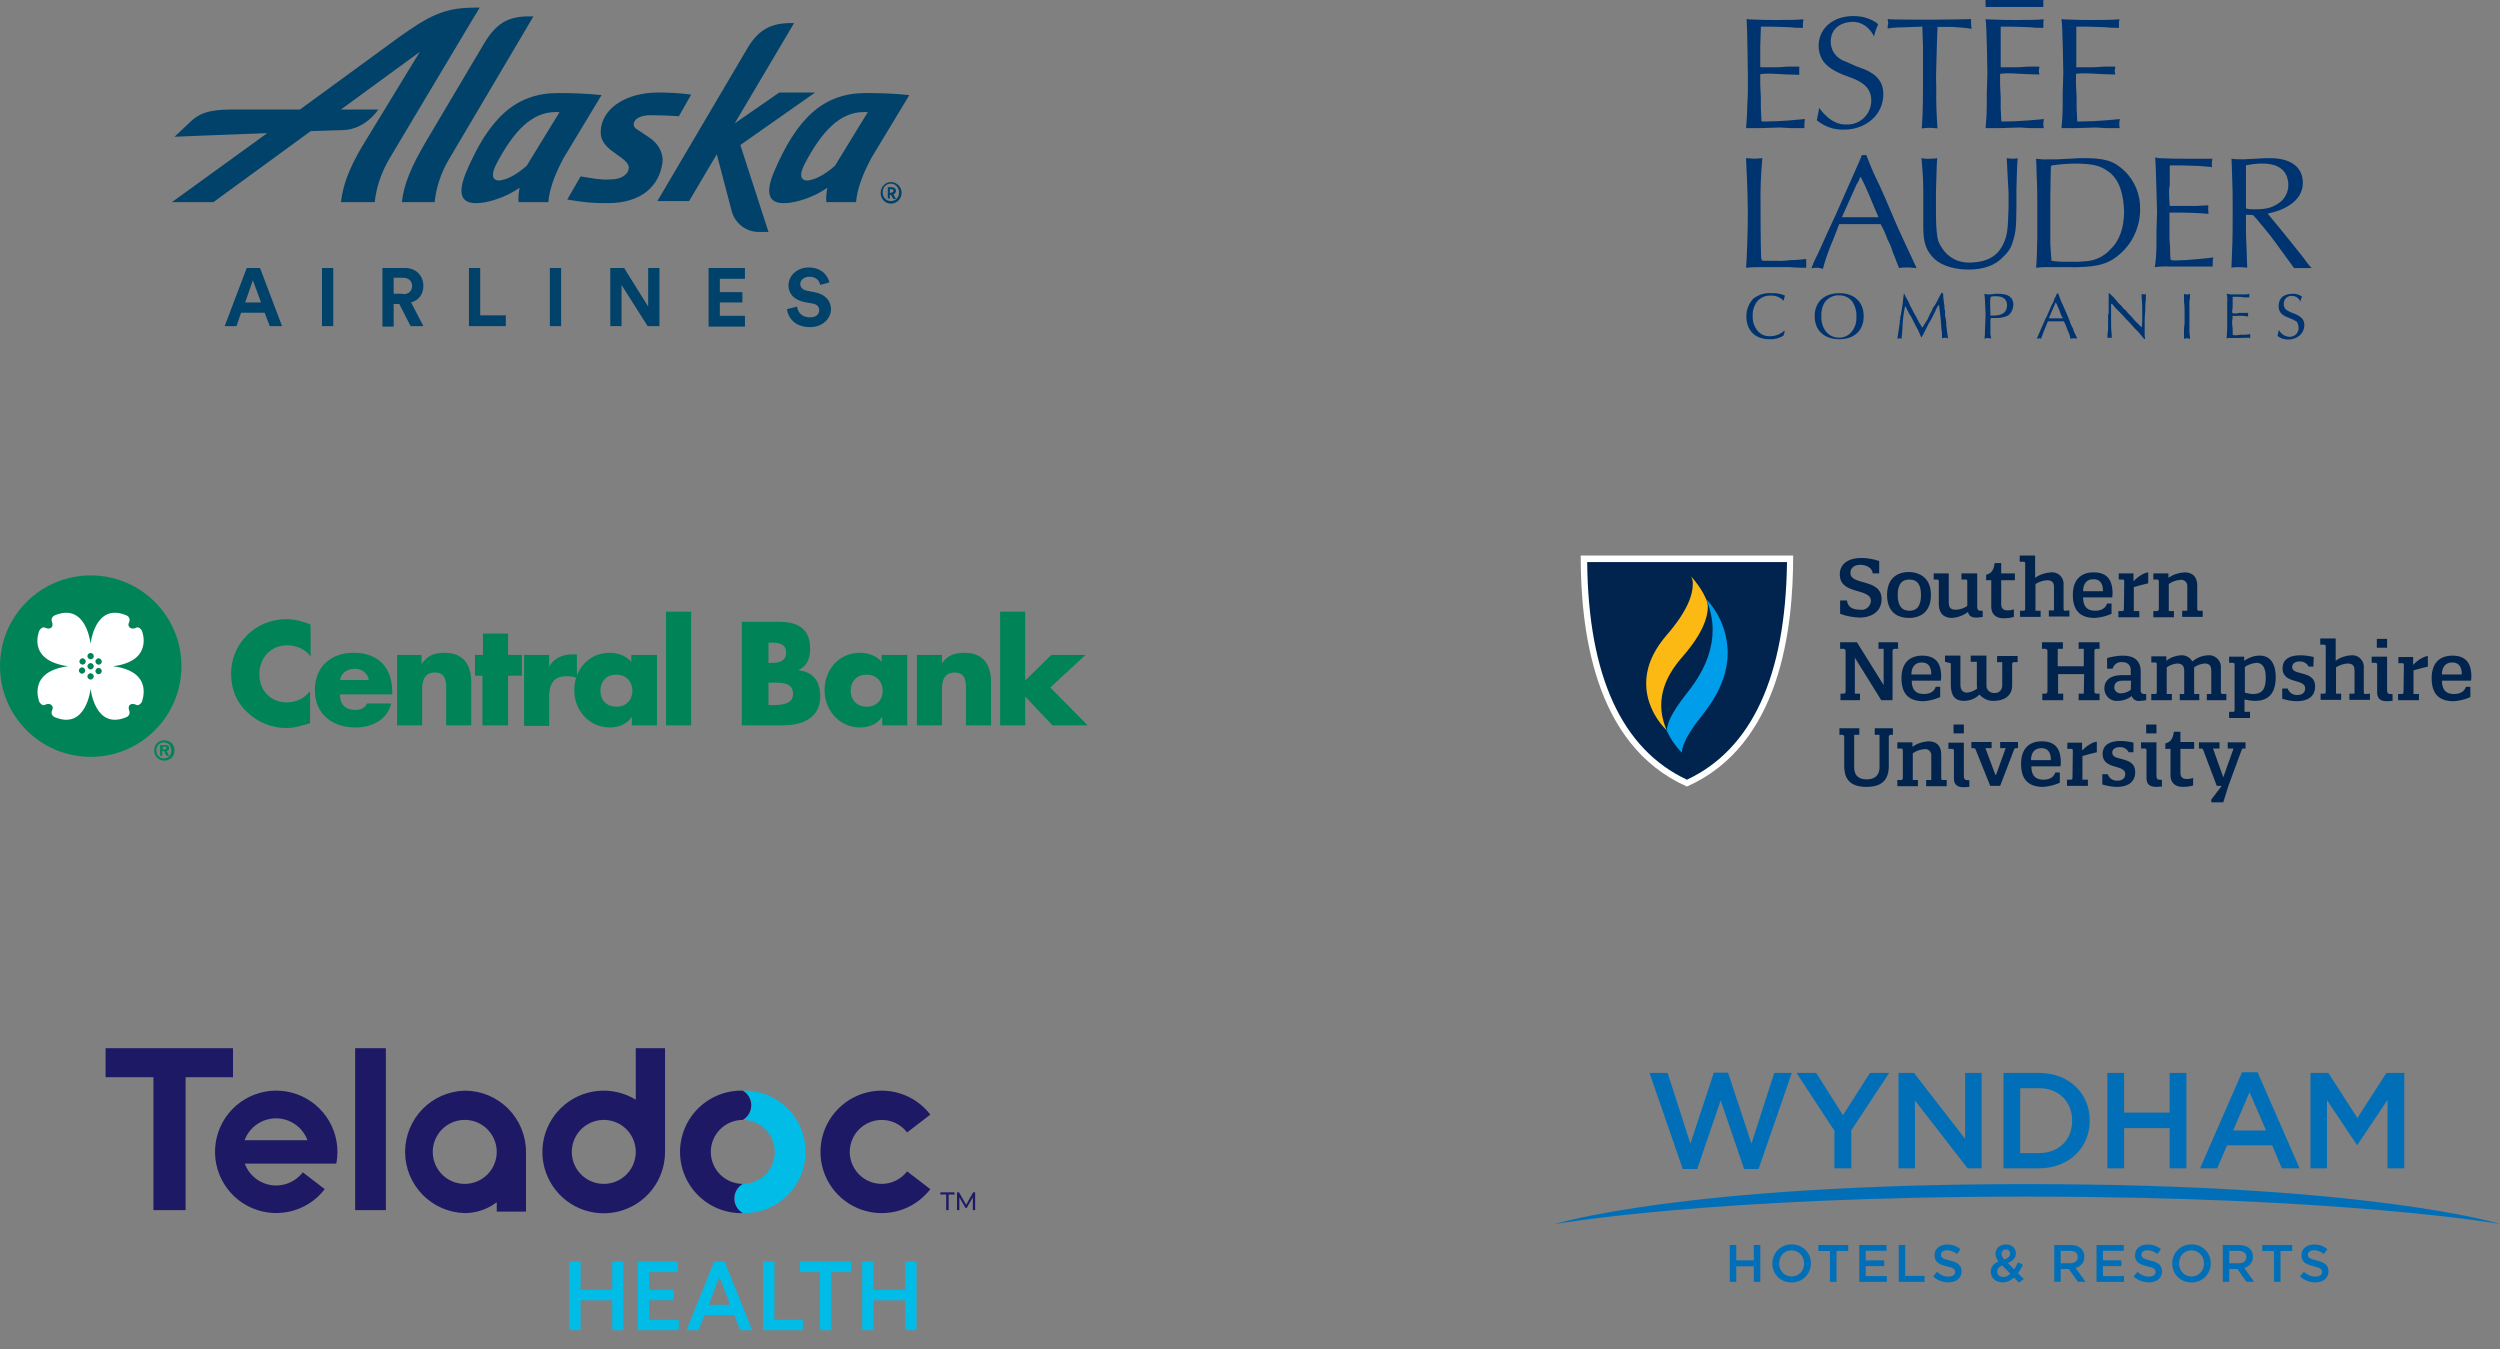 <svg width="378" height="204" viewBox="0 0 378 204" fill="none" xmlns="http://www.w3.org/2000/svg">
<rect x="0" y="0" width="378" height="204" fill="#808080" stroke="none"/>
<path d="M80.66 2.476L67.963 23.948C66.647 26.126 65.95 28.382 65.717 30.56H60.762C61.072 27.837 62.156 25.27 64.324 21.536L73.227 6.521C75.008 3.565 76.789 2.476 79.963 2.476H80.66V2.476ZM79.653 25.037C78.724 25.893 76.944 27.215 75.395 27.293C74.311 27.215 74.311 26.282 75.008 24.881C77.718 19.669 80.505 16.946 83.989 16.946H84.608L79.653 25.037V25.037ZM84.376 14.068C77.95 14.068 73.924 17.88 70.44 26.126C69.588 28.226 69.046 30.794 72.066 30.716C73.769 30.716 76.634 29.782 78.57 28.382C78.415 29.082 78.337 30.016 78.415 30.56H82.905C83.06 28.771 83.757 26.593 85.228 23.87L90.957 14.379C88.789 14.145 86.621 14.068 84.376 14.068V14.068ZM126.262 25.037C125.333 25.893 123.552 27.215 122.003 27.293C120.92 27.215 120.92 26.282 121.616 24.881C124.326 19.669 127.113 16.946 130.597 16.946H131.217L126.262 25.037V25.037ZM130.907 14.068C124.481 14.068 120.455 17.88 116.971 26.126C116.119 28.226 115.577 30.794 118.597 30.716C120.3 30.716 123.165 29.782 125.1 28.382C124.946 29.082 124.868 30.016 124.946 30.56H129.436C129.591 28.771 130.288 26.593 131.759 23.87L137.488 14.379C135.32 14.145 133.152 14.068 130.907 14.068Z" fill="#01426A"/>
<path d="M116.197 35.072H114.726C112.791 35.072 111.087 33.75 110.623 31.883L108.377 23.325L104.197 30.404H99.396L112.868 7.532C114.571 4.576 116.429 3.487 119.604 3.487H120.068L111.087 18.657L117.823 13.989H123.243L111.939 21.925L116.197 35.072V35.072ZM71.757 1.153C67.189 1.153 64.866 2.398 60.376 5.587L45.356 16.557H35.678C32.891 16.557 30.645 16.635 28.865 18.346L26.387 20.68C26.387 20.68 33.665 20.369 40.401 20.135L26 30.56H32.271L46.981 19.824C49.846 19.746 51.859 19.669 51.859 19.669C55.266 19.591 57.201 16.557 57.201 16.557H51.549L63.472 7.844L54.646 22.314C52.711 25.659 51.859 27.993 51.549 30.56H56.659C56.892 28.382 57.588 26.203 58.904 23.947L70.982 3.72C71.834 2.32 72.531 1.153 72.531 1.153H71.757V1.153ZM95.835 18.657C95.758 19.124 95.912 19.357 96.841 19.902L98.235 20.836C99.706 21.847 100.326 23.325 100.171 24.57C99.706 27.993 97.151 30.716 91.886 30.716C89.564 30.716 88.557 30.638 85.77 30.171L87.783 26.67C89.719 26.982 90.802 27.215 92.196 27.137C94.209 27.137 94.983 26.203 95.061 25.503C95.138 25.037 94.906 24.57 93.977 23.87L92.893 23.092C91.112 21.847 90.648 20.836 90.88 19.28C91.344 16.246 94.751 13.989 99.551 13.989C101.022 13.989 102.726 14.067 104.506 14.301L102.648 17.568C101.487 17.49 99.551 17.413 98.158 17.413C96.841 17.49 95.912 17.957 95.835 18.657V18.657ZM134.701 27.526C135.553 27.526 136.327 28.226 136.327 29.16C136.327 30.016 135.63 30.794 134.701 30.794C133.849 30.794 133.153 30.093 133.153 29.16C133.153 28.304 133.849 27.526 134.701 27.526ZM134.701 30.404C135.398 30.404 135.94 29.86 135.94 29.082C135.94 28.382 135.398 27.759 134.701 27.759C134.004 27.759 133.462 28.304 133.462 29.082C133.462 29.86 134.004 30.404 134.701 30.404ZM134.546 30.016H134.237V28.304H134.856C135.166 28.304 135.475 28.537 135.475 28.849C135.475 29.082 135.32 29.315 135.088 29.393L135.475 30.093H135.088L134.701 29.471H134.546V30.016V30.016ZM134.778 29.082C135.011 29.082 135.088 29.004 135.088 28.849C135.088 28.693 135.011 28.615 134.778 28.615H134.546V29.16H134.778V29.082V29.082ZM40.014 47.286H36.452L35.755 49.309H33.974L37.304 40.518H39.317L42.646 49.309H40.788L40.014 47.286V47.286ZM37.071 45.73H39.471L38.233 42.385L37.071 45.73ZM48.685 49.309V40.518H50.388V49.309H48.685V49.309ZM60.376 45.964H59.524V49.387H57.821V40.518H61.227C62.931 40.518 64.014 41.685 64.014 43.241C64.014 44.486 63.318 45.419 62.156 45.73L64.014 49.309H62.079L60.376 45.964V45.964ZM60.917 44.486C61.769 44.486 62.311 44.019 62.311 43.241C62.311 42.463 61.769 41.996 60.917 41.996H59.524V44.408H60.917V44.486ZM70.905 49.309V40.518H72.608V47.675H76.479V49.309H70.905ZM83.138 49.309V40.518H84.841V49.309H83.138V49.309ZM97.925 49.309L93.977 43.085V49.309H92.274V40.518H94.364L98.003 46.353V40.518H99.706V49.309H97.925V49.309ZM107.139 49.309V40.518H112.636V42.152H108.842V44.175H112.249V45.73H108.842V47.753H112.636V49.387H107.139V49.309V49.309ZM124.017 43.085C123.939 42.619 123.552 41.841 122.391 41.841C121.539 41.841 120.997 42.385 120.997 42.93C120.997 43.397 121.307 43.785 121.926 43.941L123.165 44.175C124.791 44.486 125.643 45.497 125.643 46.742C125.643 48.064 124.481 49.465 122.468 49.465C120.146 49.465 119.139 47.986 118.984 46.742L120.533 46.353C120.61 47.209 121.23 47.986 122.468 47.986C123.397 47.986 123.862 47.52 123.862 46.897C123.862 46.353 123.475 45.964 122.778 45.886L121.539 45.653C120.146 45.342 119.217 44.486 119.217 43.163C119.217 41.607 120.61 40.44 122.236 40.44C124.326 40.44 125.178 41.763 125.41 42.696L124.017 43.085V43.085Z" fill="#01426A"/>
<path d="M291.758 23.997C292.124 23.997 292.536 23.997 292.902 23.905C292.81 25.05 292.81 26.241 292.719 28.989V32.469C292.719 34.622 292.902 35.95 293.084 36.499C293.816 38.194 295.325 39.797 297.978 39.705C300.31 39.613 301.91 38.881 302.871 36.957C303.511 35.629 303.602 34.713 303.694 31.324V29.172C303.602 27.294 303.511 26.058 303.42 23.905C303.694 23.951 303.968 23.997 304.243 23.997C304.517 23.997 304.791 23.997 305.066 23.905C304.974 24.638 304.883 28.714 304.883 28.714V31.279C304.883 34.667 304.7 35.4 304.334 36.545C304.105 37.415 303.602 38.194 302.917 38.789C301.773 40.117 299.898 40.758 297.658 40.758C295.6 40.758 293.633 40.209 292.49 39.156C291.255 37.919 290.798 36.82 290.798 34.255V28.531C290.798 26.836 290.615 24.867 290.524 23.905C290.935 23.997 291.347 24.043 291.758 23.997Z" fill="#003471"/>
<path d="M282.155 23.356C282.155 23.356 282.795 25.05 283.39 26.378C284.35 28.256 285.813 31.737 286.408 33.156C286.957 34.484 288.466 37.69 288.466 37.69L289.792 40.529C289.335 40.529 288.969 40.438 288.466 40.438C288.008 40.438 287.597 40.438 287.14 40.529L286.179 38.102C285.996 37.461 285.722 36.82 285.402 36.224C285.127 35.4 284.762 34.622 284.35 33.889H278.085C277.994 34.164 277.536 35.309 277.216 36.133C276.576 37.598 276.027 39.11 275.616 40.667C275.341 40.575 275.067 40.483 274.747 40.483C274.472 40.483 274.198 40.483 273.878 40.575C273.878 40.575 274.335 39.339 274.93 38.239C275.661 36.545 276.713 34.301 277.582 32.423C278.222 30.912 281.515 23.631 281.515 23.448H282.155V23.356ZM280.737 27.844C280.372 28.622 278.497 32.836 278.497 32.836H284.03C284.03 32.836 283.07 30.637 282.521 29.264C281.698 27.386 281.286 26.607 281.286 26.745C281.149 27.111 280.966 27.523 280.737 27.844Z" fill="#003471"/>
<path d="M309.777 24.089H311.012L312.887 23.997L314.488 23.905H314.945C318.146 23.905 319.564 24.272 321.164 25.783C322.765 27.294 323.634 29.401 323.588 31.645C323.588 34.347 322.399 36.911 320.295 38.606C318.603 40.026 316.728 40.483 312.476 40.392H309.183C308.726 40.392 308.314 40.438 307.857 40.483C307.948 40.117 308.04 36.545 308.04 35.675V31.553C308.04 30.592 308.04 28.073 307.948 26.653C307.948 25.829 307.857 23.997 307.857 23.997C308.543 24.089 309.137 24.134 309.777 24.089ZM312.979 39.568C313.847 39.613 314.716 39.568 315.631 39.476C316.957 39.339 318.192 38.697 319.106 37.69C320.524 36.362 321.164 34.301 321.164 31.92C321.073 29.493 320.524 27.203 318.832 25.966C317.506 25.05 316.774 24.821 314.122 24.73C312.841 24.73 311.561 24.821 310.28 25.005L310.098 25.096C310.098 25.554 310.006 27.936 310.006 29.722V36.866C310.098 38.011 310.098 38.652 310.189 39.43C311.104 39.568 312.064 39.613 312.979 39.568Z" fill="#003471"/>
<path d="M326.148 23.905C328.389 23.997 329.349 23.997 330.401 23.997H334.517C334.517 24.18 334.425 24.455 334.425 24.638C334.425 24.821 334.425 25.279 334.517 25.279C333.968 25.188 333.374 25.188 332.55 25.096C330.31 25.004 329.715 25.004 328.983 25.004H328.069V27.935C327.977 28.439 327.932 28.943 327.977 29.447C327.977 30.271 328.069 31.141 328.069 31.141H332.093C332.733 31.095 333.328 31.049 333.968 31.049C333.877 31.049 333.877 31.324 333.877 31.691C333.877 31.965 333.968 32.332 333.877 32.332C333.008 32.24 331.133 32.148 329.669 32.148H328.023V35.629C328.023 36.545 328.115 37.232 328.115 37.323C328.115 37.965 328.115 38.651 328.206 39.293C328.435 39.384 328.709 39.384 328.938 39.384C330.858 39.338 332.779 39.155 334.654 38.926C334.608 39.155 334.563 39.384 334.563 39.567V40.3H328.023C327.291 40.254 326.514 40.3 325.782 40.392C325.874 40.392 326.057 38.422 326.057 37.094V35.034L326.148 32.011C326.148 32.011 325.965 24.775 325.874 23.814H326.148V23.905Z" fill="#003471"/>
<path d="M267.384 39.43H268.619C269.259 39.476 269.945 39.43 270.585 39.339C271.911 39.339 272.826 39.156 273.1 39.156V40.483H272.552C271.911 40.483 271.225 40.438 270.585 40.392H266.058C264.732 40.392 264.091 40.483 264 40.483C264.091 39.659 264.274 35.4 264.274 32.286C264.274 29.172 264 23.905 264 23.905C264.366 23.905 264.869 23.997 265.235 23.997C265.601 23.997 266.469 23.905 266.469 23.905C266.241 26.333 266.149 28.714 266.195 31.141C266.195 31.141 266.195 37.186 266.287 38.972L266.378 39.339C266.332 39.43 266.79 39.43 267.384 39.43Z" fill="#003471"/>
<path d="M339.592 32.469V35.4L339.684 37.736L339.775 40.3V40.483C339.364 40.438 338.952 40.392 338.54 40.392C338.175 40.392 337.763 40.392 337.397 40.483L337.489 37.919C337.58 36.041 337.58 34.347 337.58 31.416C337.58 29.538 337.58 28.577 337.489 26.424C337.489 25.6 337.397 23.997 337.397 23.997C337.992 24.089 338.586 24.089 339.181 24.089C339.638 24.089 340.415 23.997 341.056 23.997C342.199 23.905 342.93 23.905 343.113 23.905C347.046 23.905 348.189 25.783 348.189 27.661C348.189 29.905 346.223 31.599 342.931 32.286V32.378L344.714 34.53L346.315 36.499L348.098 38.743C348.83 39.705 349.058 40.071 349.516 40.529H346.863L344.028 36.637C343.296 35.583 340.735 32.515 340.644 32.515L339.592 32.469ZM340.918 31.645C342.793 31.645 343.479 31.37 344.302 30.866C345.4 30.271 346.04 29.08 345.994 27.844C345.903 26.058 344.851 24.73 342.062 24.73C341.238 24.73 340.415 24.821 339.592 25.005V31.508C340.004 31.645 340.461 31.645 340.918 31.645Z" fill="#003471"/>
<path d="M280.097 3.298C277.994 3.389 276.805 4.534 276.805 6.32C276.805 7.557 277.537 8.656 278.68 9.159C279.229 9.343 280.097 9.801 280.921 10.121C283.664 10.991 284.762 12.274 284.762 14.243C284.762 17.357 282.11 19.601 278.817 19.601C277.308 19.647 275.845 19.143 274.701 18.181C274.701 18.181 274.976 16.853 275.067 16.304C275.067 16.304 276.759 18.96 279.183 18.822C281.195 18.914 282.887 17.311 282.933 15.296C282.933 15.25 282.933 15.204 282.933 15.159C282.933 13.464 281.881 12.411 279.457 11.587C277.034 10.762 275.982 9.801 275.524 9.022C275.159 8.381 274.976 7.694 274.976 6.961C274.976 4.305 277.125 2.427 280.235 2.427C282.75 2.427 283.985 3.664 283.985 3.664C283.71 4.259 283.482 4.9 283.344 5.542C283.39 5.542 282.43 3.298 280.097 3.298Z" fill="#003471"/>
<path d="M292.948 4.03L292.856 6.778L292.765 10.075C292.719 11.174 292.719 12.273 292.765 13.373C292.719 15.387 292.81 17.402 292.948 19.418C292.948 19.418 292.216 19.326 291.713 19.326C291.347 19.326 290.935 19.372 290.57 19.418C290.661 18.089 290.753 16.67 290.753 13.464V6.778C290.753 6.778 290.661 4.717 290.661 4.03L288.054 4.122C287.186 4.122 286.271 4.168 285.402 4.305C285.402 4.03 285.448 3.801 285.494 3.526C285.494 3.297 285.448 3.068 285.402 2.885C285.631 2.977 291.438 2.977 291.438 2.977H292.216C294.274 2.977 298.024 2.885 298.024 2.885V3.572C298.024 3.847 298.069 4.076 298.115 4.351C296.972 4.168 296.332 4.168 295.188 4.076H292.948V4.03Z" fill="#003471"/>
<path d="M264.366 2.931C266.607 3.023 267.475 3.023 268.573 3.023C269.213 3.023 271.957 3.023 272.414 2.931H272.689C272.689 3.114 272.597 3.389 272.597 3.572V4.213C271.957 4.213 271.363 4.213 270.722 4.122C268.527 4.03 267.841 4.03 267.201 4.03H266.241V4.305L266.149 6.961V10.075C266.149 10.121 266.195 10.167 266.241 10.167H268.482C268.756 10.167 269.213 10.167 270.265 10.075H272.049V11.312C271.088 11.312 269.305 11.22 267.704 11.129C267.201 11.129 266.698 11.129 266.195 11.22H266.149V12.823L266.241 14.7V16.395C266.241 16.761 266.332 17.631 266.332 18.273L266.424 18.364H267.201C269.168 18.364 272.003 18.089 272.917 17.998C272.872 18.227 272.826 18.456 272.826 18.639V19.372H270.768L269.168 19.28L266.149 19.372H264C264 19.372 264.183 17.494 264.183 16.166L264.274 14.105V11.083C264.274 11.083 264.183 3.847 264.091 2.885H264.366V2.931Z" fill="#003471"/>
<path d="M300.219 1.053H308.953V0H300.219V1.053Z" fill="#003471"/>
<path d="M300.585 2.931C302.825 3.023 303.786 3.023 304.838 3.023C305.478 3.023 308.313 3.023 308.679 2.931H309.045C308.953 3.16 308.953 3.389 308.953 3.572V4.213C308.313 4.213 307.627 4.213 306.987 4.122C304.838 4.03 304.152 4.03 303.42 4.03H302.505V10.167H304.838C305.112 10.167 305.478 10.167 306.621 10.075H308.359C308.359 10.258 308.313 10.441 308.267 10.625C308.267 10.854 308.313 11.083 308.359 11.266C307.398 11.266 305.615 11.174 304.014 11.083C303.466 11.083 302.963 11.083 302.414 11.174V12.823L302.505 14.7V16.395C302.505 16.761 302.597 17.631 302.597 18.273V18.364H303.42C305.295 18.364 308.222 18.089 309.045 17.998C308.999 18.227 308.953 18.456 308.953 18.639C308.953 18.914 308.953 19.143 309.045 19.372H306.987L305.386 19.28L302.368 19.372H300.219C300.219 19.372 300.402 17.494 300.402 16.166V14.105L300.493 11.083C300.493 11.083 300.402 3.847 300.219 2.885L300.585 2.931Z" fill="#003471"/>
<path d="M312.062 2.931C314.303 3.023 315.263 3.023 316.269 3.023C316.909 3.023 319.745 3.023 320.11 2.931H320.476C320.385 3.16 320.385 3.389 320.385 3.572V4.213C319.745 4.213 319.059 4.213 318.418 4.122C316.269 4.03 315.583 4.03 314.851 4.03H313.937V10.167H316.269C316.543 10.167 316.909 10.167 318.053 10.075H319.836C319.836 10.258 319.79 10.441 319.745 10.625C319.745 10.854 319.79 11.083 319.836 11.266C318.876 11.266 317.092 11.174 315.492 11.083C314.943 11.083 314.44 11.083 313.891 11.174V12.823L313.983 14.7V16.395C313.983 16.761 314.074 17.631 314.074 18.273V18.364H314.897C316.772 18.364 319.699 18.089 320.522 17.998C320.476 18.227 320.431 18.456 320.431 18.639C320.431 18.914 320.431 19.143 320.522 19.372H318.464L316.864 19.28L313.845 19.372H311.696C311.696 19.372 311.879 17.494 311.879 16.166V14.105L311.97 11.083C311.97 11.083 311.879 3.847 311.696 2.885L312.062 2.931Z" fill="#003471"/>
<path d="M269.854 50.1L269.671 50.742C269.031 51.154 268.254 51.337 267.522 51.291C265.373 51.291 264.047 49.963 264.047 47.811C264.047 46.849 264.412 45.887 265.098 45.154C265.876 44.559 266.836 44.239 267.842 44.33C268.574 44.284 269.26 44.422 269.9 44.697C269.809 44.925 269.717 45.2 269.717 45.429H269.626C269.123 44.925 268.437 44.651 267.705 44.697C266.928 44.651 266.15 45.017 265.647 45.612C265.19 46.254 264.961 46.986 265.007 47.765C264.961 48.589 265.235 49.368 265.739 50.009C266.196 50.558 266.882 50.879 267.613 50.833C268.437 50.833 269.168 50.558 269.763 50.009L269.854 50.1Z" fill="#003471"/>
<path d="M281.789 47.811C281.789 49.963 280.371 51.291 278.13 51.291C275.798 51.291 274.381 49.963 274.381 47.811C274.381 45.658 275.798 44.33 278.13 44.33C280.371 44.33 281.789 45.658 281.789 47.811ZM275.935 45.658C275.524 46.3 275.341 47.078 275.387 47.811C275.341 48.544 275.524 49.276 275.935 49.917C276.393 50.65 277.216 51.062 278.085 51.062C278.908 51.062 279.685 50.65 280.143 49.917C280.554 49.322 280.737 48.589 280.691 47.857C280.737 47.078 280.508 46.345 280.143 45.704C279.685 45.017 278.908 44.651 278.085 44.651C277.262 44.605 276.438 45.017 275.935 45.658Z" fill="#003471"/>
<path d="M287.872 44.33C287.964 44.513 287.964 44.513 288.147 44.88C288.33 45.154 288.421 45.429 288.604 45.704L288.787 46.162C289.427 47.307 289.244 47.124 289.702 47.856C289.976 48.452 290.296 49.001 290.662 49.551C290.891 49.139 291.165 48.727 291.439 48.314C291.622 47.856 291.851 47.398 292.08 46.986L292.263 46.528L292.537 46.162L292.811 45.704C292.994 45.292 293.223 44.88 293.452 44.468L293.543 44.284H293.726C293.817 44.468 293.817 44.376 293.817 44.834C293.863 45.292 293.909 45.796 294 46.254V46.62L294.092 46.986V47.719C294.183 48.04 294.229 48.406 294.275 48.772V49.139L294.366 49.917C294.458 50.467 294.458 50.742 294.549 51.154C294.412 51.108 294.229 51.062 294.092 51.062C293.955 51.062 293.772 51.108 293.635 51.154C293.635 50.696 293.635 50.192 293.543 49.734C293.452 48.223 293.452 48.223 293.177 46.071C292.949 46.345 292.766 46.666 292.628 47.032C292.537 47.215 292.628 47.032 292.263 47.765C292.08 48.177 291.851 48.543 291.622 48.91C290.982 50.238 290.799 50.513 290.571 50.971H290.479C290.388 50.787 290.388 50.787 290.113 50.146C290.022 49.963 290.296 50.421 289.336 48.635C289.153 48.223 288.97 47.856 288.696 47.49L288.513 47.124L288.33 46.757L288.147 46.391L288.055 46.299V46.254C287.872 47.124 287.735 47.994 287.69 48.91C287.598 50.238 287.598 50.604 287.507 51.245C287.324 51.108 287.049 51.108 286.866 51.245C286.958 50.879 286.958 50.604 287.049 50.1C287.324 48.406 287.232 48.864 287.232 48.589C287.324 48.36 287.324 48.177 287.324 47.948L287.415 47.582C287.598 46.437 287.507 47.032 287.69 45.887C287.781 44.926 287.781 44.926 287.872 44.376V44.33Z" fill="#003471"/>
<path d="M300.95 48.315V50.65C301.042 50.833 301.042 51.016 301.042 51.2C300.905 51.154 300.722 51.108 300.584 51.108C300.402 51.108 300.219 51.154 300.036 51.2C300.127 50.788 300.127 50.375 300.127 49.963C300.127 49.322 300.219 48.177 300.219 47.719C300.219 46.803 300.127 46.116 300.127 45.475C300.127 45.109 300.081 44.788 300.036 44.422C300.31 44.514 300.584 44.514 300.859 44.514C301.133 44.514 301.362 44.468 301.636 44.422H302.185C303.694 44.422 304.426 44.971 304.426 46.116C304.38 46.758 304.106 47.353 303.603 47.719C303.008 47.994 302.322 48.131 301.636 48.086H300.996V48.315H300.95ZM300.95 47.719H301.408C302.825 47.719 303.465 47.17 303.465 46.116C303.465 45.292 302.917 44.788 301.773 44.788C301.499 44.788 301.27 44.788 300.996 44.88C300.95 45.109 300.905 45.338 300.905 45.521L300.95 47.719Z" fill="#003471"/>
<path d="M311.194 44.33C311.286 44.605 311.194 44.33 311.469 45.109C311.606 45.475 311.743 45.796 311.926 46.162C312.886 48.315 312.566 47.673 312.886 48.406L313.069 48.956C313.618 50.009 313.435 49.688 313.526 50.009C313.801 50.65 313.892 50.65 314.075 51.245C313.938 51.154 313.755 51.154 313.618 51.154C313.435 51.154 313.252 51.154 313.069 51.245C312.978 50.788 312.84 50.33 312.612 49.917C312.475 49.459 312.292 49.002 312.063 48.589H309.639C309.182 49.734 309.182 49.643 308.588 51.245C308.496 51.154 308.405 51.154 308.313 51.154C308.176 51.154 308.039 51.2 307.947 51.245C308.13 50.788 308.313 50.421 308.679 49.551C308.953 49.002 309.136 48.406 309.456 47.857C309.822 47.032 310.097 46.437 310.188 46.162C310.417 45.842 310.554 45.475 310.645 45.109C310.783 44.926 310.874 44.742 310.92 44.559L311.011 44.468V44.376L311.194 44.33ZM309.777 48.131H311.926C311.834 47.994 311.743 47.811 311.651 47.673C311.194 46.437 311.377 46.849 311.194 46.529C311.103 46.254 310.966 45.933 310.828 45.704L309.777 48.131Z" fill="#003471"/>
<path d="M318.921 44.33L319.013 44.422C319.333 44.697 319.607 44.971 319.836 45.246C320.11 45.613 320.431 45.979 320.796 46.3L321.071 46.666L321.437 46.941L321.711 47.307C322.077 47.628 322.443 48.04 322.763 48.452L323.815 49.505V49.414C323.906 49.23 323.815 49.505 323.906 48.589V47.353C323.906 46.574 323.906 45.796 323.815 45.017V44.422C323.906 44.468 324.043 44.514 324.18 44.514C324.272 44.514 324.363 44.514 324.455 44.422V45.246C324.363 45.842 324.363 46.437 324.363 47.032C324.272 47.765 324.272 48.544 324.272 49.276V50.696C324.272 50.879 324.318 51.062 324.363 51.245H324.18C323.769 50.696 323.357 50.192 322.854 49.734C322.397 49.276 321.894 48.589 321.437 48.223C321.254 47.948 321.528 48.315 320.476 47.17L319.836 46.529C319.196 45.75 319.379 45.979 319.287 45.979L319.196 45.887V48.452C319.196 49.139 319.196 49.826 319.287 50.513V51.154C319.196 51.062 319.104 51.062 318.921 51.062C318.83 51.062 318.739 51.062 318.647 51.154C318.647 50.742 318.647 50.33 318.739 49.917V47.673L318.83 47.307V44.33H318.921Z" fill="#003471"/>
<path d="M330.674 44.514C330.811 44.514 330.994 44.514 331.131 44.422C331.131 44.788 331.131 45.2 331.04 45.567V50.009C331.04 50.467 331.131 50.742 331.131 51.245C330.994 51.2 330.811 51.154 330.674 51.154C330.537 51.154 330.354 51.154 330.216 51.245V50.009C330.216 49.643 330.262 49.23 330.308 48.864V47.353C330.308 46.758 330.308 46.162 330.216 45.567V44.422C330.354 44.514 330.491 44.514 330.674 44.514Z" fill="#003471"/>
<path d="M338.356 51.108H337.304C337.075 51.062 336.847 51.108 336.664 51.2C336.664 50.742 336.755 50.238 336.755 49.322V45.567C336.801 45.2 336.755 44.788 336.664 44.422C336.938 44.422 337.03 44.514 337.395 44.514H339.545C339.911 44.514 339.911 44.422 340.093 44.422V44.971H339.362C339.179 44.971 338.904 44.88 338.493 44.88H337.578V46.483C337.487 47.032 337.487 46.849 337.578 46.849C337.487 47.032 337.487 47.032 337.487 47.124C337.487 47.215 337.487 47.307 337.578 47.307C337.67 47.399 337.807 47.399 337.944 47.399C338.173 47.399 338.401 47.353 338.584 47.307H339.911V47.856C339.362 47.765 338.767 47.719 338.219 47.765H337.487C337.533 47.811 337.578 47.902 337.578 47.948L337.487 48.727C337.487 49.047 337.533 49.322 337.578 49.643V50.604C337.67 50.65 337.807 50.696 337.944 50.696C338.219 50.696 338.493 50.65 338.813 50.604C339.27 50.65 339.773 50.604 340.231 50.513V51.154H340.139V51.062L338.356 51.108Z" fill="#003471"/>
<path d="M347.779 45.567C347.596 45.063 347.093 44.742 346.544 44.742C345.95 44.697 345.401 45.109 345.31 45.75C345.31 45.796 345.31 45.841 345.31 45.887C345.264 46.254 345.401 46.62 345.675 46.849C346.041 47.078 346.407 47.261 346.819 47.398C347.23 47.536 347.642 47.765 347.962 48.04C348.236 48.314 348.419 48.681 348.419 49.093C348.419 50.421 347.367 51.337 345.95 51.337C345.355 51.337 344.806 51.154 344.349 50.787C344.441 50.513 344.486 50.238 344.532 49.963H344.624C344.898 50.513 345.492 50.879 346.133 50.925C346.864 50.971 347.505 50.421 347.55 49.688C347.55 49.642 347.55 49.597 347.55 49.597C347.55 49.276 347.459 48.91 347.276 48.635C346.91 48.406 346.544 48.223 346.133 48.085C344.898 47.627 344.532 47.169 344.532 46.208C344.532 45.704 344.715 45.246 345.081 44.88C345.538 44.559 346.041 44.422 346.59 44.422C347.139 44.376 347.687 44.559 348.099 44.88C347.916 45.109 347.825 45.338 347.825 45.658L347.779 45.567Z" fill="#003471"/>
<mask id="mask0_221_2266" style="mask-type:luminance" maskUnits="userSpaceOnUse" x="11" y="153" width="143" height="51">
<path d="M154 153H11V203.666H154V153Z" fill="white"/>
</mask>
<g mask="url(#mask0_221_2266)">
<path d="M86.068 201.13V190.759H87.785V195.029H92.564V190.759H94.253V201.13H92.564V196.609H87.785V201.13H86.068ZM98.128 199.539V196.597H101.848V195.029H98.128V192.35H102.466V190.759H96.439V201.13H102.626V199.539H98.128ZM117.096 199.539V190.759H115.379V201.13H121.389V199.539H117.096ZM132.08 201.13V196.609H136.86V201.13H138.577V190.759H136.86V195.029H132.08V190.759H130.363V201.13H132.08ZM123.981 201.13H125.698V192.35H128.738V190.759H120.954V192.35H123.993L123.981 201.13ZM106.524 198.841L105.631 201.13H103.8L107.972 190.759H109.563L113.736 201.13H111.91L111.017 198.841H106.524ZM110.405 197.272L108.768 193.071L107.16 197.284L110.405 197.272ZM112.311 164.905C112.7 165.129 113.022 165.451 113.247 165.84C113.471 166.228 113.59 166.669 113.59 167.117C113.59 167.566 113.471 168.007 113.247 168.395C113.022 168.783 112.7 169.106 112.311 169.33C113.594 169.33 114.824 169.839 115.731 170.746C116.638 171.653 117.147 172.883 117.147 174.166C117.147 175.449 116.638 176.679 115.731 177.586C114.824 178.493 113.594 179.003 112.311 179.003C111.923 179.227 111.602 179.549 111.378 179.937C111.155 180.325 111.037 180.764 111.037 181.212C111.037 181.66 111.155 182.099 111.378 182.487C111.602 182.875 111.923 183.197 112.311 183.421C113.546 183.452 114.775 183.235 115.925 182.784C117.075 182.332 118.123 181.655 119.008 180.793C119.892 179.93 120.595 178.899 121.075 177.76C121.555 176.622 121.802 175.399 121.802 174.163C121.802 172.928 121.555 171.705 121.075 170.566C120.595 169.428 119.892 168.397 119.008 167.534C118.123 166.671 117.075 165.994 115.925 165.543C114.775 165.091 113.546 164.874 112.311 164.905Z" fill="#00BCE7"/>
<path d="M28.064 182.975H23.198V162.868H15.964V158.49H35.23V162.868H28.064V182.975ZM58.342 158.49H53.7V182.975H58.342V158.49ZM133.322 179.003C132.499 179.004 131.69 178.795 130.971 178.396C130.252 177.997 129.646 177.421 129.212 176.723C128.777 176.024 128.528 175.227 128.487 174.405C128.446 173.584 128.616 172.766 128.98 172.028C129.343 171.29 129.889 170.658 130.565 170.19C131.242 169.722 132.026 169.434 132.845 169.353C133.663 169.273 134.489 169.403 135.243 169.73C135.998 170.057 136.656 170.572 137.156 171.225L140.665 168.529C139.487 166.993 137.858 165.865 136.006 165.302C134.155 164.74 132.173 164.772 130.341 165.394C128.508 166.016 126.916 167.196 125.789 168.769C124.661 170.342 124.055 172.228 124.055 174.164C124.055 176.099 124.661 177.986 125.789 179.559C126.916 181.132 128.508 182.312 130.341 182.934C132.173 183.555 134.155 183.587 136.006 183.025C137.858 182.463 139.487 181.334 140.665 179.799L137.156 177.109C136.706 177.698 136.125 178.175 135.46 178.504C134.795 178.833 134.063 179.003 133.322 179.003ZM100.554 158.49V174.167C100.556 176.219 99.878 178.214 98.625 179.839C97.372 181.464 95.615 182.628 93.63 183.148C91.644 183.667 89.543 183.514 87.654 182.711C85.765 181.908 84.196 180.502 83.193 178.712C82.189 176.921 81.808 174.849 82.109 172.819C82.41 170.789 83.375 168.916 84.855 167.494C86.334 166.071 88.243 165.18 90.284 164.959C92.324 164.738 94.38 165.201 96.129 166.274V158.49H100.554ZM96.129 174.167C96.129 173.21 95.845 172.274 95.314 171.479C94.782 170.684 94.026 170.064 93.142 169.698C92.258 169.332 91.285 169.236 90.347 169.423C89.409 169.611 88.547 170.072 87.871 170.749C87.195 171.426 86.734 172.288 86.548 173.227C86.362 174.165 86.459 175.138 86.826 176.021C87.193 176.905 87.814 177.66 88.61 178.191C89.406 178.722 90.342 179.004 91.298 179.003C91.933 179.003 92.562 178.878 93.148 178.635C93.735 178.392 94.268 178.035 94.716 177.586C95.165 177.137 95.521 176.604 95.763 176.017C96.005 175.43 96.13 174.801 96.129 174.167ZM112.31 183.422C111.921 183.199 111.598 182.877 111.373 182.489C111.149 182.101 111.03 181.661 111.03 181.212C111.03 180.764 111.149 180.324 111.373 179.936C111.598 179.548 111.921 179.226 112.31 179.003C111.027 179.003 109.797 178.494 108.89 177.587C107.983 176.679 107.473 175.449 107.473 174.167C107.473 172.884 107.983 171.654 108.89 170.747C109.797 169.84 111.027 169.33 112.31 169.33C112.699 169.106 113.022 168.784 113.246 168.396C113.471 168.007 113.589 167.567 113.589 167.118C113.589 166.669 113.471 166.229 113.246 165.84C113.022 165.452 112.699 165.13 112.31 164.906C111.075 164.875 109.846 165.092 108.696 165.543C107.546 165.995 106.498 166.672 105.613 167.534C104.729 168.397 104.026 169.428 103.546 170.567C103.066 171.705 102.819 172.928 102.819 174.164C102.819 175.399 103.066 176.622 103.546 177.761C104.026 178.899 104.729 179.93 105.613 180.793C106.498 181.656 107.546 182.333 108.696 182.784C109.846 183.236 111.075 183.452 112.31 183.422ZM70.281 164.906C67.866 164.966 65.569 165.968 63.882 167.697C62.195 169.427 61.251 171.747 61.251 174.164C61.251 176.58 62.195 178.901 63.882 180.63C65.569 182.36 67.866 183.362 70.281 183.422C72.024 183.411 73.717 182.837 75.106 181.785V183.199H79.531V174.167C79.531 172.95 79.292 171.746 78.827 170.622C78.362 169.498 77.68 168.477 76.82 167.616C75.96 166.756 74.939 166.074 73.815 165.609C72.691 165.144 71.486 164.905 70.27 164.906M70.27 179.003C69.313 179.003 68.378 178.719 67.583 178.188C66.787 177.657 66.167 176.901 65.801 176.017C65.435 175.134 65.34 174.161 65.526 173.223C65.713 172.285 66.173 171.423 66.85 170.747C67.526 170.07 68.388 169.61 69.326 169.423C70.264 169.236 71.237 169.332 72.121 169.698C73.004 170.064 73.76 170.684 74.291 171.48C74.823 172.275 75.106 173.21 75.106 174.167C75.106 175.447 74.598 176.676 73.694 177.582C72.789 178.489 71.562 179 70.281 179.003M143.063 182.975H143.435V180.611H144.317V180.279H142.187V180.611H143.063V182.975ZM146.16 182.649L147.093 181.024V182.975H147.442V180.279H147.144L146.08 182.174L145.003 180.279H144.7V182.975H145.055V181.024L145.988 182.649H146.16ZM37.004 175.935C37.318 176.786 37.855 177.537 38.559 178.11C39.263 178.682 40.107 179.055 41.005 179.19C41.902 179.325 42.819 179.216 43.659 178.875C44.5 178.534 45.234 177.973 45.784 177.252L49.104 179.799C47.767 181.538 45.856 182.745 43.712 183.206C41.568 183.668 39.329 183.352 37.396 182.317C35.462 181.281 33.96 179.592 33.155 177.552C32.351 175.511 32.298 173.252 33.005 171.175C33.711 169.099 35.133 167.341 37.015 166.215C38.897 165.09 41.118 164.669 43.282 165.028C45.445 165.387 47.411 166.503 48.829 168.177C50.246 169.851 51.023 171.973 51.021 174.167C51.019 174.76 50.962 175.352 50.849 175.935H37.004ZM37.004 172.398H46.488C46.127 171.428 45.479 170.591 44.629 170.001C43.779 169.41 42.769 169.093 41.734 169.093C40.7 169.093 39.69 169.41 38.84 170.001C37.99 170.591 37.341 171.428 36.981 172.398" fill="#1E1965"/>
</g>
<path fill-rule="evenodd" clip-rule="evenodd" d="M235 185.1C235 185.1 254.429 179.036 306.359 179.036C358.665 179.036 378 185.063 378 185.063C378 185.063 354.347 180.928 306.359 180.928C258.372 180.928 235 185.1 235 185.1ZM265.18 188.244H266.158V193.814H265.18V191.466H262.522V193.814H261.543V188.244H262.522V190.559H265.18V188.244ZM272.779 191.045V191.03C272.779 189.948 271.991 189.049 270.885 189.049C269.779 189.049 269.007 189.932 269.007 191.014V191.029C269.007 192.111 269.795 193.002 270.902 193.002C272.007 193.002 272.779 192.127 272.779 191.045ZM267.981 191.045V191.03C267.981 189.463 269.19 188.15 270.902 188.15C272.612 188.15 273.805 189.447 273.805 191.014V191.029C273.805 192.597 272.596 193.91 270.885 193.91C269.174 193.91 267.981 192.612 267.981 191.045ZM276.694 189.151H274.928V188.244H279.448V189.151H277.681V193.814H276.694V189.151ZM281.119 188.244H285.249V189.119H282.098V190.567H284.891V191.443H282.098V192.938H285.289V193.814H281.119V188.244ZM287.087 188.244H288.067V192.923H290.995V193.814H287.087V188.244ZM292.276 193.002L292.865 192.302C293.398 192.763 293.939 193.026 294.624 193.026C295.228 193.026 295.61 192.74 295.61 192.326V192.311C295.61 191.913 295.387 191.699 294.353 191.46C293.167 191.174 292.499 190.823 292.499 189.797V189.782C292.499 188.827 293.294 188.167 294.401 188.167C295.213 188.167 295.857 188.413 296.422 188.867L295.896 189.607C295.395 189.233 294.894 189.034 294.385 189.034C293.812 189.034 293.477 189.328 293.477 189.695V189.71C293.477 190.139 293.732 190.33 294.806 190.585C295.984 190.872 296.589 191.293 296.589 192.216V192.231C296.589 193.273 295.769 193.894 294.6 193.894C293.748 193.894 292.944 193.599 292.276 193.002ZM303.934 189.565V189.55C303.934 189.176 303.671 188.921 303.305 188.921C302.907 188.921 302.636 189.2 302.636 189.59V189.605C302.636 189.883 302.748 190.09 303.059 190.432C303.631 190.226 303.934 189.962 303.934 189.565ZM303.966 192.596L302.724 191.331C302.207 191.554 301.985 191.896 301.985 192.254V192.269C301.985 192.739 302.374 193.081 302.915 193.081C303.297 193.081 303.648 192.899 303.966 192.596ZM304.523 193.169C304.045 193.615 303.488 193.893 302.819 193.893C301.777 193.893 300.997 193.265 300.997 192.302V192.287C300.997 191.571 301.419 191.054 302.183 190.728C301.865 190.322 301.721 189.972 301.721 189.566V189.551C301.721 188.803 302.326 188.151 303.321 188.151C304.204 188.151 304.801 188.748 304.801 189.496V189.51C304.801 190.242 304.316 190.68 303.575 190.958L304.531 191.929C304.746 191.611 304.944 191.245 305.127 190.855L305.867 191.245C305.644 191.691 305.397 192.128 305.111 192.51L305.995 193.401L305.262 193.927L304.523 193.169ZM313.013 191.005C313.713 191.005 314.16 190.639 314.16 190.074V190.059C314.16 189.463 313.73 189.136 313.006 189.136H311.581V191.006L313.013 191.005ZM310.602 188.244H313.085C313.786 188.244 314.334 188.451 314.693 188.801C314.987 189.103 315.153 189.517 315.153 190.002V190.017C315.153 190.932 314.605 191.481 313.833 191.704L315.337 193.812H314.175L312.807 191.871H311.581V193.812H310.602V188.244ZM316.992 188.244H321.121V189.119H317.971V190.567H320.764V191.443H317.971V192.938H321.162V193.814H316.992L316.992 188.244ZM322.586 193.002L323.175 192.302C323.708 192.763 324.249 193.026 324.934 193.026C325.538 193.026 325.921 192.74 325.921 192.326V192.311C325.921 191.913 325.698 191.699 324.664 191.46C323.478 191.174 322.809 190.823 322.809 189.797V189.782C322.809 188.827 323.605 188.167 324.711 188.167C325.523 188.167 326.167 188.413 326.732 188.867L326.207 189.607C325.706 189.233 325.204 189.034 324.695 189.034C324.122 189.034 323.788 189.328 323.788 189.695V189.71C323.788 190.139 324.043 190.33 325.117 190.585C326.294 190.872 326.899 191.293 326.899 192.216V192.231C326.899 193.273 326.08 193.894 324.91 193.894C324.058 193.894 323.255 193.599 322.586 193.002ZM333.241 191.045V191.03C333.241 189.948 332.454 189.049 331.347 189.049C330.241 189.049 329.47 189.932 329.47 191.014V191.029C329.47 192.111 330.258 193.002 331.364 193.002C332.469 193.002 333.241 192.127 333.241 191.045ZM328.443 191.045V191.03C328.443 189.463 329.653 188.15 331.364 188.15C333.075 188.15 334.268 189.447 334.268 191.014V191.029C334.268 192.597 333.058 193.91 331.347 193.91C329.637 193.91 328.443 192.612 328.443 191.045ZM338.501 191.005C339.201 191.005 339.647 190.639 339.647 190.074V190.059C339.647 189.463 339.217 189.136 338.494 189.136H337.069V191.006L338.501 191.005ZM336.09 188.244H338.573C339.273 188.244 339.822 188.451 340.18 188.801C340.474 189.103 340.641 189.517 340.641 190.002V190.017C340.641 190.932 340.092 191.481 339.321 191.704L340.825 193.812H339.662L338.294 191.871H337.069V193.812H336.09V188.244ZM343.825 189.151H342.059V188.244H346.578V189.151H344.812V193.814H343.825V189.151ZM347.756 193.002L348.345 192.302C348.877 192.763 349.419 193.026 350.104 193.026C350.708 193.026 351.09 192.74 351.09 192.326V192.311C351.09 191.913 350.867 191.699 349.833 191.46C348.647 191.173 347.979 190.823 347.979 189.797V189.782C347.979 188.827 348.774 188.167 349.881 188.167C350.692 188.167 351.337 188.413 351.902 188.867L351.376 189.607C350.875 189.233 350.374 189.034 349.865 189.034C349.292 189.034 348.957 189.328 348.957 189.695V189.71C348.957 190.139 349.212 190.33 350.286 190.585C351.464 190.871 352.068 191.293 352.068 192.216V192.231C352.068 193.273 351.249 193.894 350.08 193.894C349.228 193.894 348.424 193.599 347.756 193.002ZM249.406 162.224H252.147L255.589 172.922L259.135 162.183H261.278L264.824 172.922L268.266 162.224H270.925L265.895 176.756H263.71L260.165 166.388L256.62 176.756H254.435L249.406 162.224ZM277.359 170.964L271.628 162.224H274.617L278.657 168.614L282.739 162.224H285.645L279.914 170.902V176.653H277.359V170.964ZM287.048 162.224H289.398L297.128 172.201V162.224H299.622V176.653H297.499L289.542 166.388V176.653H287.048V162.224ZM308.302 174.344C311.332 174.344 313.31 172.304 313.31 169.48V169.439C313.31 166.615 311.332 164.533 308.302 164.533H305.457V174.344L308.302 174.344ZM302.922 162.224H308.302C312.836 162.224 315.97 165.337 315.97 169.398V169.439C315.97 173.499 312.836 176.653 308.302 176.653H302.922V162.224ZM318.631 162.224H321.166V168.223H328.051V162.224H330.586V176.653H328.051V170.572H321.166V176.653H318.631V162.224ZM342.626 170.923L340.131 165.151L337.657 170.923H342.626ZM338.997 162.122H341.348L347.696 176.653H345.016L343.553 173.17H336.73L335.246 176.653H332.649L338.997 162.122ZM349.348 162.224H352.047L356.437 169.047L360.828 162.224H363.528V176.653H360.994V166.306L356.437 173.108H356.356L351.841 166.347V176.653H349.348V162.224Z" fill="#016FB7"/>
<path d="M282.89 90.892C282.89 88.819 278.175 90.011 278.175 86.85C278.175 85.088 279.729 84.363 281.387 84.363C282.32 84.363 283.253 84.518 284.134 84.829V86.695H283.149C283.097 85.814 282.113 85.399 281.284 85.399C280.299 85.399 279.781 85.917 279.781 86.643C279.781 88.56 284.496 87.42 284.496 90.581C284.496 92.446 282.994 93.379 281.18 93.379C280.195 93.327 279.159 93.172 278.226 92.809V90.788H279.263C279.366 91.773 280.092 92.187 281.232 92.187C282.061 92.343 282.786 91.721 282.89 90.892ZM291.958 89.959C291.958 92.446 290.455 93.431 288.642 93.431C286.828 93.431 285.325 92.498 285.325 89.959C285.325 87.472 286.828 86.487 288.642 86.487C290.455 86.539 291.958 87.524 291.958 89.959ZM290.455 89.959C290.455 88.508 289.989 87.627 288.694 87.627C287.398 87.627 286.932 88.56 286.932 89.959C286.932 91.358 287.398 92.343 288.694 92.343C289.989 92.343 290.455 91.41 290.455 89.959ZM295.119 93.431C296 93.379 296.829 93.068 297.554 92.55C297.762 93.275 298.28 93.379 298.85 93.379C299.161 93.379 299.472 93.327 299.783 93.275V92.343H299.472C299.109 92.343 298.954 92.187 298.954 91.773V86.695H296.57V87.627H297.14C297.295 87.627 297.451 87.627 297.451 87.835V91.617C296.933 91.98 296.311 92.187 295.689 92.187C295.015 92.187 294.653 91.928 294.653 91.099V86.695H292.373V87.627H292.839C292.994 87.627 293.15 87.627 293.15 87.886V91.462C293.202 92.913 294.083 93.431 295.119 93.431ZM302.581 87.731H304.653V86.695H302.581V85.14H301.596C301.441 86.124 301.182 86.695 300.301 86.902V87.731H301.078V91.669C301.078 93.12 302.063 93.483 302.943 93.483C303.462 93.483 303.98 93.431 304.498 93.275V92.135C304.187 92.239 303.876 92.291 303.565 92.291C302.995 92.291 302.581 92.084 302.581 91.358V87.731ZM312.323 92.343C312.115 92.343 312.012 92.343 312.012 92.032V88.508C312.115 87.524 311.442 86.643 310.457 86.539C310.353 86.539 310.198 86.539 310.094 86.539C309.265 86.591 308.436 86.85 307.711 87.368V84H305.379V84.933H305.897C306.104 84.933 306.208 84.933 306.208 85.244V92.084C306.208 92.343 306.053 92.343 305.897 92.343H305.431V93.275H308.54V92.343H307.763V88.301C308.281 87.99 308.851 87.783 309.473 87.731C310.198 87.731 310.561 87.99 310.561 88.767V92.291H309.783V93.224H312.893V92.291L312.323 92.343ZM319.37 90.322H314.965C314.965 91.721 315.587 92.343 316.779 92.343C317.401 92.343 318.282 92.187 318.592 91.254H319.266V92.809C318.437 93.172 317.608 93.379 316.727 93.431C314.602 93.431 313.411 92.394 313.411 89.959C313.411 87.679 314.602 86.539 316.572 86.539C318.903 86.539 319.422 88.094 319.422 89.752L319.37 90.322ZM317.971 89.389C317.971 88.56 317.763 87.575 316.52 87.575C315.432 87.575 314.965 88.353 314.965 89.389H317.971ZM321.132 92.084C321.132 92.343 321.028 92.394 320.821 92.394H320.302V93.327H323.463V92.394H322.634V88.767C323.36 88.56 324.085 88.353 324.811 88.197V86.539C324.655 86.539 323.671 86.746 322.582 87.886V86.695H320.354V87.627H320.872C321.08 87.627 321.183 87.627 321.183 87.938L321.132 92.084ZM326.417 92.084C326.417 92.343 326.262 92.394 326.106 92.394H325.588V93.327H328.697V92.394H327.92V88.301C328.438 87.938 329.008 87.731 329.63 87.679C330.148 87.575 330.666 87.938 330.718 88.508C330.718 88.612 330.718 88.715 330.718 88.819V92.343H329.941V93.275H333.05V92.343H332.531C332.324 92.343 332.221 92.343 332.221 92.032V88.508C332.221 87.057 331.34 86.539 330.303 86.539C329.422 86.591 328.593 86.85 327.868 87.368V86.695H325.588V87.627H326.106C326.313 87.627 326.417 87.627 326.417 87.938V92.084ZM280.765 97.11H278.226V98.094H278.693C278.952 98.094 279.055 98.25 279.055 98.457V104.52C279.055 104.727 279.004 104.883 278.693 104.883H278.278V105.867H281.232V104.883H280.455V99.442L284.445 105.867H286.154V98.457C286.154 98.25 286.258 98.094 286.517 98.094H286.984V97.11H284.03V98.094H284.807V103.587L280.765 97.11ZM293.461 102.914H289.056C289.056 104.313 289.678 104.934 290.87 104.934C291.492 104.934 292.373 104.779 292.684 103.846H293.357V105.401C292.528 105.763 291.699 105.971 290.818 106.023C288.694 106.023 287.502 104.986 287.502 102.551C287.502 100.271 288.694 99.131 290.663 99.131C292.994 99.131 293.513 100.685 293.513 102.344L293.461 102.914ZM292.01 101.981C292.01 101.152 291.803 100.167 290.559 100.167C289.471 100.167 289.004 100.944 289.004 101.981H292.01ZM294.653 100.219C294.86 100.219 294.964 100.219 294.964 100.478V103.535C294.964 105.297 295.689 105.971 296.933 105.971C297.814 105.971 298.643 105.66 299.264 105.038H299.316C299.886 105.66 300.663 106.023 301.493 105.971C302.892 105.971 304.239 105.297 304.239 103.639V100.374C304.239 100.167 304.394 100.115 304.55 100.115H305.068V99.183H301.959V100.115H302.736V103.691C302.736 104.313 302.218 104.831 301.596 104.779C300.974 104.831 300.456 104.416 300.353 103.846C300.353 103.794 300.353 103.743 300.353 103.639V99.131H297.969V100.064H298.902V103.587C298.902 103.743 298.902 103.898 298.954 104.105C298.487 104.468 297.969 104.675 297.399 104.727C296.829 104.727 296.414 104.364 296.414 103.535V99.131H294.083V100.064L294.653 100.219ZM315.069 104.883H314.292V105.867H317.452V104.883H317.038C316.727 104.883 316.675 104.727 316.675 104.52V98.457C316.675 98.25 316.727 98.094 317.038 98.094H317.452V97.11H314.292V98.094H315.069V100.737H311.131V98.094H311.908V97.11H308.747V98.094H309.213C309.473 98.094 309.576 98.25 309.576 98.457V104.52C309.576 104.727 309.473 104.883 309.213 104.883H308.799V105.867H311.96V104.883H311.183V101.929H315.121L315.069 104.883ZM324.5 104.934V105.867C324.189 105.919 323.878 105.971 323.567 105.971C323.049 106.074 322.479 105.763 322.323 105.245C321.702 105.712 320.976 105.971 320.199 105.971C319.162 106.074 318.282 105.297 318.178 104.261C318.178 104.209 318.178 104.105 318.178 104.054C318.178 102.965 319.007 102.084 320.717 102.084H322.168V101.255C322.168 100.634 321.702 100.167 321.08 100.115C321.028 100.115 320.976 100.115 320.924 100.115C320.251 100.012 319.629 100.426 319.422 101.1H318.592V99.493C319.37 99.286 320.199 99.131 321.028 99.131C322.634 99.131 323.671 99.856 323.671 101.514V104.468C323.671 104.727 323.826 104.934 324.189 104.934H324.5ZM322.22 102.914H321.028C320.302 102.914 319.681 103.121 319.681 103.898C319.629 104.364 320.043 104.779 320.51 104.831C320.562 104.831 320.613 104.831 320.665 104.831C321.235 104.831 321.753 104.624 322.168 104.313L322.22 102.914ZM326.106 104.675C326.106 104.934 325.951 104.934 325.795 104.934H325.277V105.867H328.386V104.934H327.609V100.893C328.075 100.582 328.593 100.374 329.163 100.323C329.889 100.323 330.251 100.634 330.251 101.411V104.934H329.578V105.867H332.531V104.934H331.754V100.893C332.221 100.582 332.739 100.374 333.309 100.323C334.034 100.323 334.345 100.634 334.345 101.411V104.934H333.671V105.867H336.625V104.934H336.159C335.9 104.934 335.796 104.883 335.796 104.572V101.048C335.9 100.064 335.174 99.183 334.19 99.079C334.086 99.079 333.931 99.079 333.827 99.079C332.946 99.131 332.169 99.442 331.495 100.012C331.132 99.39 330.459 99.027 329.733 99.079C328.956 99.131 328.179 99.39 327.557 99.908V99.234H325.277V100.167H325.795C326.002 100.167 326.106 100.167 326.106 100.426V104.675ZM344.087 102.395C344.087 105.09 342.74 105.971 340.978 105.971C340.46 105.971 339.89 105.867 339.371 105.763V107.629H340.201V108.562H337.04V107.629H337.558C337.765 107.629 337.869 107.629 337.869 107.37V100.478C337.869 100.219 337.713 100.219 337.558 100.219H337.04V99.286H339.32V99.908C339.993 99.442 340.771 99.131 341.6 99.131C342.947 99.079 344.087 99.96 344.087 102.395ZM342.584 102.447C342.584 100.841 342.014 100.219 341.185 100.219C340.563 100.271 339.941 100.478 339.423 100.841V104.727C339.838 104.831 340.252 104.934 340.667 104.934C342.17 104.934 342.584 104.002 342.584 102.447ZM349.839 99.338C349.165 99.183 348.491 99.079 347.818 99.079C346.315 99.079 345.123 99.597 345.123 101.048C345.123 102.344 346.108 102.706 347.04 102.965C347.766 103.173 348.543 103.38 348.543 104.054C348.543 104.831 347.973 105.09 347.3 105.09C346.678 105.09 346.108 104.727 345.9 104.105H345.071V105.66C345.797 105.867 346.574 106.023 347.3 106.023C348.802 106.023 350.046 105.401 350.046 103.794C350.046 102.395 349.01 102.084 348.077 101.825C347.3 101.618 346.574 101.514 346.574 100.841C346.574 100.374 346.989 100.012 347.662 100.012C348.232 99.96 348.802 100.271 349.061 100.789H349.787L349.839 99.338ZM357.715 104.934C357.508 104.934 357.404 104.934 357.404 104.624V101.048C357.508 100.064 356.834 99.183 355.85 99.079C355.746 99.079 355.59 99.079 355.487 99.079C354.658 99.131 353.829 99.39 353.155 99.908V96.54H350.823V97.473H351.341C351.549 97.473 351.652 97.473 351.652 97.784V104.624C351.652 104.883 351.497 104.883 351.341 104.883H350.875V105.815H353.984V104.883H353.207V100.893C353.725 100.582 354.295 100.374 354.917 100.323C355.642 100.323 356.005 100.582 356.005 101.359V104.883H355.228V105.815H358.337V104.883L357.715 104.934ZM361.394 104.934C361.031 104.934 360.928 104.727 360.928 104.313V99.286H358.596V100.219H359.114C359.321 100.219 359.425 100.271 359.425 100.53V104.675C359.425 105.66 359.943 106.023 360.928 106.023C361.187 106.023 361.498 105.971 361.757 105.971V104.986C361.705 104.934 361.394 104.934 361.394 104.934ZM359.373 97.939H360.928V96.592H359.373V97.939ZM363.415 104.624C363.415 104.883 363.311 104.934 363.104 104.934H362.586V105.867H365.747V104.934H364.918V101.359C365.643 101.152 366.369 100.944 367.094 100.789V99.183C366.939 99.183 365.954 99.39 364.866 100.53V99.338H362.638V100.271H363.156C363.363 100.271 363.467 100.271 363.467 100.582L363.415 104.624ZM373.623 102.914H369.219C369.219 104.313 369.84 104.934 371.032 104.934C371.654 104.934 372.535 104.779 372.846 103.846H373.519V105.401C372.69 105.763 371.861 105.971 370.98 106.023C368.856 106.023 367.664 104.986 367.664 102.551C367.664 100.271 368.856 99.131 370.825 99.131C373.157 99.131 373.675 100.685 373.675 102.344L373.623 102.914ZM372.224 101.981C372.224 101.152 372.017 100.167 370.773 100.167C369.685 100.167 369.219 100.944 369.219 101.981H372.224ZM286.206 111.101V110.116H283.46V111.101H284.185V115.972C284.185 117.526 283.097 117.837 282.268 117.837C281.387 117.837 280.351 117.578 280.351 115.972V111.101H281.128V110.116H278.123V111.101H278.537C278.693 111.101 278.848 111.204 278.848 111.36V111.412V115.816C278.848 117.941 279.885 118.977 282.216 118.977C284.445 118.977 285.584 117.993 285.584 115.816V111.412C285.584 111.256 285.688 111.101 285.844 111.101H285.895H286.206ZM287.709 117.63C287.709 117.889 287.554 117.941 287.398 117.941H286.88V118.873H289.989V117.941H289.212V113.899C289.73 113.536 290.3 113.329 290.922 113.277C291.44 113.173 291.958 113.536 292.01 114.106C292.01 114.21 292.01 114.313 292.01 114.417V117.941H291.233V118.873H294.342V117.941H293.824C293.616 117.941 293.513 117.941 293.513 117.63V114.054C293.513 112.603 292.632 112.085 291.595 112.085C290.714 112.137 289.885 112.396 289.16 112.914V112.241H286.88V113.173H287.398C287.605 113.173 287.709 113.173 287.709 113.484V117.63ZM297.399 117.941C297.036 117.941 296.933 117.733 296.933 117.319V112.293H294.601V113.225H295.119C295.326 113.225 295.43 113.277 295.43 113.536V117.682C295.43 118.666 295.948 119.029 296.933 119.029C297.192 119.029 297.503 118.977 297.762 118.977V117.993C297.71 117.941 297.399 117.941 297.399 117.941ZM295.378 110.893H296.933V109.546H295.378V110.893ZM300.923 118.822H302.425L304.55 113.277C304.602 113.173 304.653 113.122 304.757 113.122H305.12V112.189H302.425V113.122H303.254L301.803 117.163H301.7L300.197 113.122H301.13V112.189H298.073V113.122H298.435C298.539 113.122 298.643 113.173 298.694 113.277L300.923 118.822ZM311.545 115.868H307.141C307.141 117.267 307.763 117.889 308.954 117.889C309.576 117.889 310.457 117.733 310.768 116.801H311.442V118.355C310.613 118.718 309.783 118.925 308.903 118.977C306.778 118.977 305.586 117.941 305.586 115.505C305.586 113.225 306.778 112.085 308.747 112.085C311.079 112.085 311.597 113.64 311.597 115.298L311.545 115.868ZM310.094 114.935C310.094 114.106 309.887 113.122 308.643 113.122C307.555 113.122 307.089 113.899 307.089 114.935H310.094ZM313.359 117.578C313.359 117.837 313.255 117.889 313.048 117.889H312.53V118.822H315.691V117.889H314.862V114.313C315.587 114.106 316.312 113.899 317.038 113.743V112.137C316.882 112.137 315.898 112.344 314.81 113.484V112.293H312.582V113.225H313.1C313.307 113.225 313.411 113.225 313.411 113.536L313.359 117.578ZM322.634 112.293C321.961 112.137 321.287 112.033 320.613 112.033C319.111 112.033 317.919 112.552 317.919 114.003C317.919 115.298 318.903 115.661 319.836 115.92C320.562 116.127 321.339 116.334 321.339 117.008C321.339 117.785 320.769 118.044 320.095 118.044C319.473 118.044 318.903 117.682 318.696 117.06H317.867V118.614C318.592 118.822 319.37 118.977 320.095 118.977C321.598 118.977 322.842 118.355 322.842 116.749C322.842 115.35 321.805 115.039 320.872 114.78C320.095 114.573 319.37 114.469 319.37 113.795C319.37 113.329 319.784 112.966 320.458 112.966C321.028 112.914 321.598 113.225 321.857 113.743H322.582V112.293H322.634ZM326.521 117.889C326.158 117.889 326.054 117.682 326.054 117.267V112.241H323.722V113.173H324.241C324.448 113.173 324.552 113.225 324.552 113.484V117.63C324.552 118.614 325.07 118.977 326.054 118.977C326.313 118.977 326.624 118.925 326.883 118.925V117.941C326.832 117.889 326.521 117.889 326.521 117.889ZM324.5 110.893H326.054V109.546H324.5V110.893ZM329.681 113.225H331.754V112.189H329.681V110.634H328.697C328.542 111.619 328.282 112.189 327.402 112.396V113.225H328.179V117.163C328.179 118.614 329.163 118.977 330.044 118.977C330.562 118.977 331.081 118.925 331.599 118.77V117.63C331.288 117.733 330.977 117.785 330.666 117.785C330.096 117.785 329.681 117.578 329.681 116.853V113.225ZM335.174 118.822H335.848V118.925L334.345 120.894V121.309H336.159L336.936 118.822L338.957 113.329C339.009 113.225 339.061 113.173 339.164 113.173H339.527V112.241H336.832V113.173H337.713L336.159 117.526L334.604 113.173H335.589V112.241H332.48V113.173H332.842C332.946 113.173 333.05 113.225 333.101 113.329L335.174 118.822Z" fill="#00244E"/>
<path d="M271.127 84H239C239 94.83 240.814 112.603 255.064 118.925C269.313 112.603 271.127 94.83 271.127 84Z" fill="white"/>
<path d="M270.194 84.985C269.987 102.188 264.909 113.277 255.063 117.889C245.218 113.277 240.14 102.188 239.984 84.985H270.194Z" fill="#00244E"/>
<path d="M257.965 90.581C258.587 92.032 258.95 93.638 258.95 95.244C258.95 97.68 258.173 100.633 255.685 104.002C254.597 105.453 252.162 108.251 252.006 110.479C252.576 111.722 253.354 112.862 254.286 113.795C254.442 111.619 256.877 108.821 257.965 107.37C260.401 104.105 261.23 101.152 261.23 98.664C261.178 95.659 260.038 92.757 257.965 90.581Z" fill="#009DEA"/>
<path d="M258.225 91.773C258.225 93.276 257.499 95.711 254.494 99.183C253.458 100.375 251.178 103.018 251.178 106.645C251.178 107.94 251.488 109.236 252.007 110.428C252.007 110.428 248.898 107.629 248.898 103.329C248.898 101.204 249.675 98.717 252.007 96.022C255.323 92.188 255.945 89.752 255.945 88.405C255.997 87.99 255.893 87.524 255.686 87.161C256.204 87.68 258.225 90.167 258.225 91.773Z" fill="#FDB913"/>
<path d="M25.902 113.467C25.902 114.193 25.418 114.677 24.773 114.677C24.127 114.677 23.643 114.193 23.643 113.467C23.643 112.741 24.127 112.256 24.773 112.256C25.418 112.256 25.902 112.741 25.902 113.467ZM26.386 113.467C26.386 112.498 25.66 111.934 24.853 111.934C24.046 111.934 23.32 112.498 23.32 113.467C23.32 114.435 24.046 115 24.853 115C25.66 115 26.386 114.435 26.386 113.467ZM24.611 113.547H24.773L25.176 114.274H25.579L25.176 113.547C25.418 113.547 25.579 113.386 25.579 113.144C25.579 112.741 25.337 112.66 24.934 112.66H24.208V114.274H24.53V113.547H24.611ZM24.611 113.305V112.902H24.853C25.015 112.902 25.176 112.902 25.176 113.063C25.176 113.225 25.095 113.305 24.934 113.305H24.611Z" fill="#008457"/>
<path d="M46.963 99.265C46.156 98.135 44.784 97.571 43.412 97.571C40.911 97.571 39.216 99.507 39.216 101.928C39.216 104.429 40.911 106.205 43.412 106.205C44.703 106.205 46.075 105.559 46.882 104.51V109.352C45.51 109.755 44.542 110.078 43.332 110.078C41.153 110.078 39.055 109.271 37.441 107.738C35.747 106.205 34.94 104.187 34.94 101.847C34.94 99.749 35.747 97.651 37.28 96.118C38.813 94.504 41.072 93.617 43.251 93.617C44.542 93.617 45.752 93.939 46.963 94.424V99.265Z" fill="#008457"/>
<path d="M51.401 102.816C51.643 101.686 52.53 101.121 53.66 101.121C54.709 101.121 55.597 101.767 55.758 102.816H51.401ZM59.309 104.591C59.309 100.96 57.211 98.7 53.499 98.7C50.029 98.7 47.608 100.798 47.608 104.349C47.608 107.98 50.271 109.997 53.741 109.997C56.161 109.997 58.582 108.868 59.147 106.366H55.516C55.113 107.092 54.548 107.334 53.741 107.334C52.208 107.334 51.401 106.528 51.401 104.994H59.309V104.591Z" fill="#008457"/>
<path d="M63.747 100.395C64.634 99.104 65.683 98.7 67.216 98.7C70.041 98.7 71.251 100.476 71.251 103.138V109.675H67.459V104.51C67.459 103.461 67.62 101.686 65.764 101.686C64.231 101.686 63.827 102.816 63.827 104.187V109.675H60.035V99.023H63.747V100.395Z" fill="#008457"/>
<path d="M76.738 109.674H72.945V102.17H71.816V99.023H73.026V95.795H76.819V99.023H78.917V102.17H76.819V109.674H76.738Z" fill="#008457"/>
<path d="M83.032 100.798C83.758 99.507 85.049 98.942 86.502 98.942H87.228V102.574C86.744 102.251 86.179 102.251 85.614 102.251C83.516 102.251 83.032 103.623 83.032 105.478V109.755H79.239V99.023H83.032V100.798Z" fill="#008457"/>
<path d="M93.199 102.009C94.732 102.009 95.62 103.138 95.62 104.43C95.62 105.801 94.732 106.85 93.199 106.85C91.666 106.85 90.778 105.801 90.778 104.43C90.778 103.058 91.666 102.009 93.199 102.009ZM99.251 99.023H95.459V100.072C94.652 99.104 93.361 98.7 92.15 98.7C89.003 98.7 86.825 101.283 86.825 104.349C86.825 107.415 89.084 109.997 92.231 109.997C93.441 109.997 94.813 109.513 95.459 108.464H95.539V109.675H99.332V99.023H99.251Z" fill="#008457"/>
<path d="M104.496 109.674H100.703V92.487H104.496V109.674Z" fill="#008457"/>
<path d="M116.196 103.219H116.6C117.891 103.219 119.908 103.058 119.908 104.914C119.908 106.608 117.891 106.608 116.68 106.608H116.196V103.219ZM118.375 109.674C121.199 109.674 124.023 108.625 124.023 105.317C124.023 103.138 123.055 101.605 120.796 101.363V101.283C122.087 100.637 122.49 99.507 122.49 98.055C122.49 95.069 120.634 94.02 117.81 94.02H112.162V109.674H118.375ZM116.196 97.167H116.519C117.649 97.167 118.859 97.248 118.859 98.7C118.859 99.992 117.729 100.234 116.68 100.234H116.196V97.167Z" fill="#008457"/>
<path d="M131.044 102.009C132.577 102.009 133.464 103.138 133.464 104.43C133.464 105.801 132.577 106.85 131.044 106.85C129.51 106.85 128.623 105.801 128.623 104.43C128.623 103.058 129.51 102.009 131.044 102.009ZM137.095 99.023H133.303V100.072C132.496 99.104 131.205 98.7 129.995 98.7C126.848 98.7 124.669 101.283 124.669 104.349C124.669 107.415 126.928 109.997 130.075 109.997C131.286 109.997 132.657 109.513 133.303 108.464H133.384V109.675H137.176V99.023H137.095Z" fill="#008457"/>
<path d="M142.34 100.395C143.228 99.104 144.277 98.7 145.81 98.7C148.634 98.7 149.845 100.476 149.845 103.138V109.675H146.052V104.51C146.052 103.461 146.214 101.686 144.358 101.686C142.825 101.686 142.421 102.816 142.421 104.187V109.675H138.629V99.023H142.421V100.395H142.34Z" fill="#008457"/>
<path d="M155.009 102.896L158.963 99.023H164.127L158.802 103.945L164.45 109.674H159.124L155.009 105.317V109.674H151.217V92.487H155.009V102.896Z" fill="#008457"/>
<circle cx="13.718" cy="100.718" r="13.718" fill="#008457"/>
<path d="M17.087 100.738C23.381 99.931 21.444 95.332 21.444 95.332C20.96 94.606 20.557 94.928 20.557 94.928C20.395 95.009 19.911 95.17 19.588 94.848C19.266 94.525 19.508 94.121 19.508 94.121C19.831 93.395 19.185 93.072 19.185 93.072C14.344 90.974 13.698 97.349 13.698 97.349C13.698 97.349 13.052 90.974 8.211 93.072C8.211 93.072 7.565 93.395 7.888 94.121C7.888 94.121 8.049 94.606 7.807 94.848C7.485 95.17 7.081 95.009 6.839 94.928C6.839 94.928 6.436 94.606 5.952 95.332C5.952 95.332 3.934 99.85 10.309 100.738C4.015 101.545 5.952 106.145 5.952 106.145C6.436 106.871 6.839 106.548 6.839 106.548C7 106.467 7.485 106.306 7.807 106.629C8.13 106.951 7.888 107.355 7.888 107.355C7.565 108.081 8.211 108.404 8.211 108.404C13.052 110.502 13.698 104.127 13.698 104.127C13.698 104.127 14.344 110.502 19.185 108.404C19.185 108.404 19.831 108.081 19.508 107.355C19.508 107.355 19.346 106.871 19.588 106.629C19.911 106.306 20.315 106.467 20.557 106.548C20.557 106.548 20.96 106.871 21.444 106.145C21.444 106.064 23.381 101.545 17.087 100.738ZM12.407 101.868C12.165 101.868 11.923 101.626 11.923 101.384C11.923 101.142 12.165 100.9 12.407 100.9C12.649 100.9 12.891 101.142 12.891 101.384C12.891 101.626 12.649 101.868 12.407 101.868ZM12.488 100.496C12.245 100.496 12.003 100.254 12.003 100.012C12.003 99.77 12.245 99.528 12.488 99.528C12.73 99.528 12.972 99.77 12.972 100.012C12.972 100.254 12.73 100.496 12.488 100.496ZM13.698 102.755C13.456 102.755 13.214 102.513 13.214 102.271C13.214 102.029 13.456 101.787 13.698 101.787C13.94 101.787 14.182 102.029 14.182 102.271C14.182 102.513 13.94 102.755 13.698 102.755ZM13.698 101.222C13.456 101.222 13.214 100.98 13.214 100.738C13.214 100.496 13.456 100.254 13.698 100.254C13.94 100.254 14.182 100.496 14.182 100.738C14.182 100.98 13.94 101.222 13.698 101.222ZM13.698 99.689C13.456 99.689 13.214 99.447 13.214 99.205C13.214 98.963 13.456 98.721 13.698 98.721C13.94 98.721 14.182 98.963 14.182 99.205C14.182 99.528 13.94 99.689 13.698 99.689ZM14.908 101.949C14.666 101.949 14.424 101.706 14.424 101.464C14.424 101.222 14.666 100.98 14.908 100.98C15.15 100.98 15.392 101.222 15.392 101.464C15.392 101.706 15.15 101.949 14.908 101.949ZM14.908 100.496C14.666 100.496 14.424 100.254 14.424 100.012C14.424 99.77 14.666 99.528 14.908 99.528C15.15 99.528 15.392 99.77 15.392 100.012C15.392 100.254 15.231 100.496 14.908 100.496Z" fill="white"/>
</svg>
